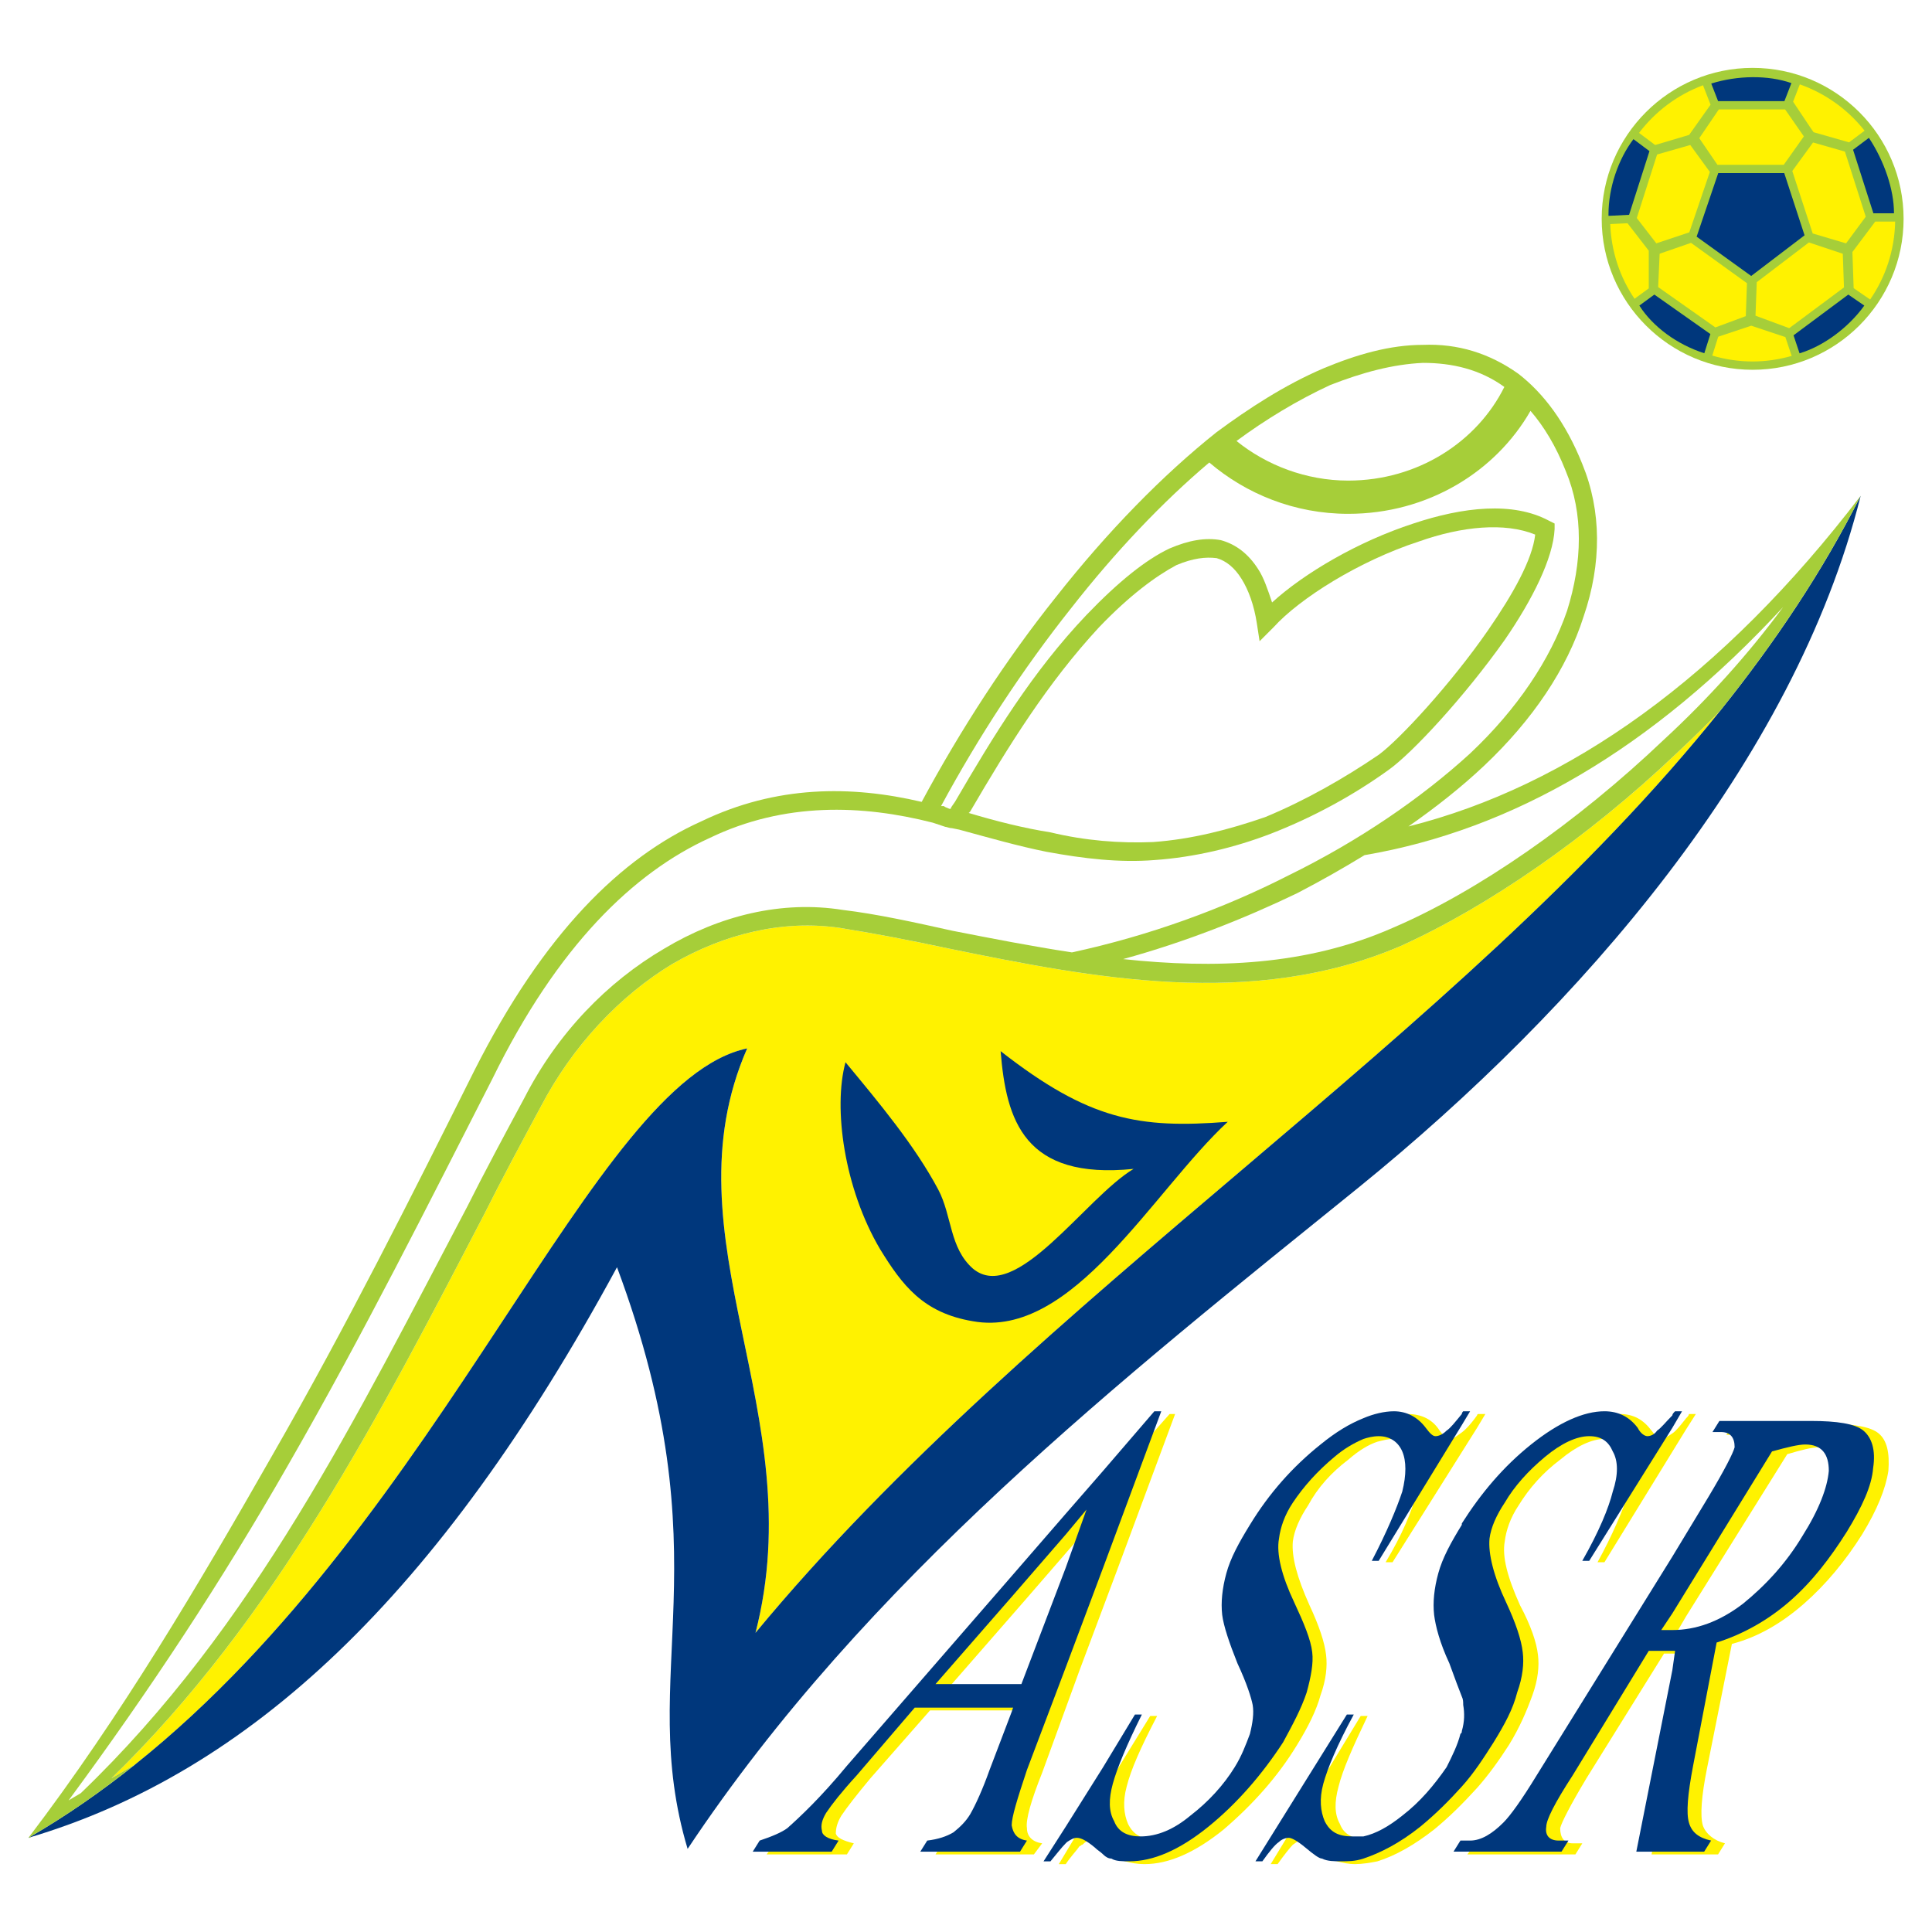<?xml version="1.0" encoding="utf-8"?>
<!-- Generator: Adobe Illustrator 13.0.0, SVG Export Plug-In . SVG Version: 6.00 Build 14576)  -->
<!DOCTYPE svg PUBLIC "-//W3C//DTD SVG 1.0//EN" "http://www.w3.org/TR/2001/REC-SVG-20010904/DTD/svg10.dtd">
<svg version="1.0" id="Layer_1" xmlns="http://www.w3.org/2000/svg" xmlns:xlink="http://www.w3.org/1999/xlink" x="0px" y="0px"
	 width="192.756px" height="192.756px" viewBox="0 0 192.756 192.756" enable-background="new 0 0 192.756 192.756"
	 xml:space="preserve">
<g>
	<polygon fill-rule="evenodd" clip-rule="evenodd" fill="#FFFFFF" points="0,0 192.756,0 192.756,192.756 0,192.756 0,0 	"/>
	<path fill-rule="evenodd" clip-rule="evenodd" fill="#FFF200" d="M187.435,143.012c-0.829-0.691-2.626-0.967-5.25-0.967h-9.121
		l-0.828,1.105h0.967c0.968,0,1.382,0.553,1.245,1.381c0,0.691-0.831,2.352-2.487,5.113l-3.731,5.941l-13.403,21.832
		c-1.521,2.486-2.624,4.008-3.315,4.697c-1.244,1.105-2.349,1.795-3.454,1.795h-0.691h-0.139l-0.828,1.105h0.967h9.811l0.689-1.105
		h-0.967c-0.828,0-1.242-0.551-1.242-1.518c0.137-0.553,0.967-2.211,2.625-4.975l7.736-12.436c0.14,0,0.417,0,0.553,0
		c0.14,0,0.278,0,0.554,0c0.277,0,0.691,0,1.105,0c0.139,0,0.275,0,0.414,0l-0.414,1.934l-3.454,18.1h3.454h3.179l0.689-1.105
		c-1.104-0.275-1.934-0.967-2.21-1.795c-0.277-0.967-0.138-2.902,0.415-5.664l2.486-12.436c2.626-0.691,4.974-2.074,7.186-4.008
		c2.211-1.934,4.146-4.283,5.803-6.908c1.52-2.488,2.35-4.561,2.625-6.355C188.54,144.947,188.265,143.703,187.435,143.012
		L187.435,143.012z M181.355,153.512c-1.659,2.766-3.732,4.975-6.08,6.771c-2.212,1.797-4.56,2.625-7.047,2.625
		c-0.139,0-0.275,0-0.414,0s-0.277,0-0.553,0l0.967-1.656l10.087-16.168c1.381-0.414,2.486-0.691,3.179-0.691
		c1.658,0,2.486,0.83,2.348,2.49C183.842,148.678,183.014,150.75,181.355,153.512L181.355,153.512z"/>
	<path fill-rule="evenodd" clip-rule="evenodd" fill="#FFF200" d="M150.543,174.102c1.105-1.795,1.795-3.453,2.348-4.975
		c0.553-1.52,0.691-2.9,0.553-4.006c-0.139-1.244-0.691-2.902-1.795-4.975c-1.244-2.764-1.797-4.838-1.52-6.357
		c0.137-1.105,0.553-2.35,1.381-3.592c1.105-1.797,2.486-3.314,4.146-4.561c1.656-1.381,3.177-2.072,4.421-2.072
		c1.105,0,1.934,0.553,2.349,1.52s0.415,2.35,0,4.008c-0.551,1.658-1.521,4.008-3.04,6.771h0.691l8.152-13.266l0.967-1.52h-0.691
		c0,0.137-0.137,0.275-0.275,0.414c-0.553,0.691-0.967,1.244-1.381,1.52s-0.831,0.553-1.105,0.553c-0.278,0-0.554-0.277-0.968-0.828
		c-0.83-1.105-1.797-1.658-3.179-1.658c-2.211,0-4.56,1.105-7.324,3.314c-2.762,2.211-5.11,4.838-6.907,7.877
		c-0.139,0-0.139,0-0.139,0.137c-1.104,1.66-1.796,3.318-2.349,4.838c-0.414,1.52-0.553,2.764-0.414,4.008s0.689,2.902,1.52,4.975
		c0.69,1.518,1.106,2.623,1.382,3.314c0,0.275,0.139,0.555,0.139,0.693c0.139,0.826,0,1.795-0.139,2.762
		c-0.139,0-0.139,0.139-0.139,0.277c-0.414,1.105-0.828,2.209-1.521,3.178c-1.104,1.936-2.625,3.592-4.421,4.975
		c-1.244,1.105-2.625,1.795-3.868,1.934c-0.277,0.139-0.691,0.139-0.967,0.139c-1.383,0-2.35-0.416-2.764-1.521
		c-0.554-0.967-0.554-2.209-0.139-3.729c0.413-1.66,1.383-3.869,2.902-7.047h-0.691l-8.98,14.781h0.689
		c0.691-0.967,1.244-1.656,1.52-1.934c0.414-0.275,0.691-0.551,1.105-0.551c0.278,0,0.829,0.412,1.659,1.105
		c0.689,0.689,1.243,0.967,1.658,1.104c0.551,0.139,1.104,0.275,1.796,0.275c0.691,0,1.52-0.137,2.211-0.275
		c1.796-0.553,3.729-1.658,5.664-3.176c1.521-1.244,2.902-2.627,4.284-4.145C148.47,177.141,149.575,175.621,150.543,174.102
		L150.543,174.102z"/>
	<path fill-rule="evenodd" clip-rule="evenodd" fill="#FFF200" d="M131.751,169.127c0.553-1.52,0.689-2.9,0.553-4.006
		c-0.139-1.244-0.691-2.902-1.658-4.975c-1.245-2.764-1.796-4.838-1.659-6.357c0.139-1.105,0.691-2.35,1.521-3.592
		c0.967-1.797,2.35-3.314,4.006-4.561c1.106-0.967,2.073-1.52,2.903-1.795c0.554-0.139,1.104-0.277,1.52-0.277
		c1.104,0,1.935,0.553,2.349,1.52c0.554,0.967,0.554,2.35,0,4.008c-0.414,1.658-1.381,4.008-3.04,6.771h0.691l8.429-13.404
		l0.828-1.381h-0.689c-0.139,0-0.139,0.137-0.139,0.137c-0.691,0.969-1.242,1.521-1.659,1.797c-0.414,0.275-0.689,0.553-0.967,0.553
		c-0.414,0-0.689-0.277-1.105-0.828c-0.689-1.105-1.795-1.658-3.177-1.658c-0.967,0-1.936,0.137-3.04,0.691
		c-1.244,0.414-2.764,1.381-4.284,2.623c-2.762,2.211-5.112,4.838-6.907,8.014c-1.106,1.66-1.937,3.318-2.351,4.838
		s-0.553,2.764-0.414,4.008s0.553,2.902,1.52,4.975c0.828,2.072,1.382,3.451,1.382,4.008c0.139,0.967,0.139,1.934-0.276,3.039
		c-0.277,1.105-0.828,2.209-1.381,3.178c-1.244,1.936-2.626,3.592-4.423,4.975c-1.795,1.381-3.454,2.072-4.974,2.072
		c-1.382,0-2.21-0.416-2.763-1.521c-0.416-0.967-0.553-2.209-0.139-3.729c0.414-1.66,1.381-3.869,3.04-7.047h-0.691l-3.315,5.387
		l-3.731,5.943l-2.073,3.451h0.691c0.554-0.828,1.106-1.379,1.382-1.795c0.139,0,0.139-0.139,0.277-0.139
		c0.275-0.275,0.689-0.551,0.967-0.551c0.276,0,0.829,0.412,1.656,1.105c0.278,0.275,0.554,0.412,0.831,0.689
		c0.414,0.139,0.689,0.414,0.828,0.414c0.553,0.139,1.105,0.275,1.935,0.275c2.35,0,4.976-1.104,7.876-3.451
		c2.901-2.488,5.389-5.252,7.322-8.43C130.507,172.307,131.337,170.648,131.751,169.127L131.751,169.127z"/>
	<path fill-rule="evenodd" clip-rule="evenodd" fill="#FFF200" d="M107.708,166.639l3.731-9.947l5.802-15.613h-0.553l-5.249,5.941
		l-3.731,4.283l-5.389,6.217l-16.304,18.932c-2.764,3.041-4.698,5.113-5.941,6.217c-0.691,0.414-1.52,0.83-2.764,1.242l-0.829,1.105
		h8.014l0.69-1.105c-1.104-0.275-1.657-0.551-1.795-0.967c0-0.551,0.139-1.104,0.553-1.795c0.553-0.828,1.52-2.072,2.901-3.73
		l5.943-6.77h9.533h0.138l-0.138,0.412l-2.072,5.803c-0.83,1.938-1.52,3.457-2.072,4.285c-0.415,0.828-0.968,1.383-1.659,1.795
		c-0.553,0.555-1.381,0.83-2.487,0.967l-0.691,1.105h8.982h0.829l0.828-1.105c-0.967-0.137-1.52-0.689-1.52-1.518
		c-0.138-0.828,0.416-2.764,1.52-5.529L107.708,166.639L107.708,166.639z M102.319,168.299H94.72l7.599-8.707l5.389-6.217
		l2.211-2.486l-2.211,5.664l-4.282,11.746H102.319L102.319,168.299z"/>
	<path fill-rule="evenodd" clip-rule="evenodd" fill="#00377C" d="M185.914,142.736c-0.828-0.691-2.625-0.967-5.249-0.967h-9.121
		l-0.689,1.105h0.828c0.967,0,1.381,0.551,1.381,1.518c-0.137,0.555-0.967,2.211-2.624,4.975l-3.592,5.941l-13.543,21.832
		c-1.52,2.488-2.623,4.008-3.314,4.699c-1.106,1.104-2.212,1.795-3.317,1.795h-0.829h-0.139l-0.689,1.105h0.828h9.948l0.691-1.105
		h-0.967c-0.967,0-1.382-0.553-1.245-1.381c0-0.689,0.831-2.35,2.626-5.113l7.6-12.436c0.277,0,0.416,0,0.553,0
		c0.277,0,0.414,0,0.554,0c0.276,0,0.691,0,1.244,0c0,0,0.137,0,0.275,0l-0.275,1.934l-3.593,18.102h3.593h3.177l0.691-1.105
		c-1.243-0.275-1.935-0.828-2.212-1.795c-0.275-0.969-0.137-2.764,0.416-5.666l2.349-12.297c2.625-0.83,5.112-2.213,7.324-4.146
		c2.209-1.934,4.007-4.283,5.663-6.908c1.521-2.486,2.489-4.559,2.626-6.357C187.159,144.67,186.745,143.426,185.914,142.736
		L185.914,142.736z M179.835,153.236c-1.658,2.766-3.731,4.975-5.941,6.771c-2.35,1.795-4.698,2.623-7.046,2.623
		c-0.139,0-0.278,0-0.414,0c-0.277,0-0.417,0-0.691,0l1.105-1.656l9.947-16.166c1.521-0.416,2.626-0.691,3.317-0.691
		c1.656,0,2.349,0.967,2.349,2.627C182.321,148.4,181.494,150.611,179.835,153.236L179.835,153.236z"/>
	<path fill-rule="evenodd" clip-rule="evenodd" fill="#00377C" d="M149.022,173.824c1.106-1.795,1.935-3.316,2.349-4.975
		c0.553-1.518,0.691-2.9,0.553-4.006c-0.139-1.244-0.691-2.902-1.658-4.975c-1.243-2.625-1.796-4.834-1.657-6.357
		c0.137-1.105,0.689-2.348,1.521-3.59c0.967-1.658,2.348-3.178,4.006-4.562c1.657-1.379,3.177-2.072,4.422-2.072
		c1.244,0,1.934,0.555,2.348,1.521c0.553,0.967,0.553,2.348,0,4.008c-0.414,1.656-1.381,4.006-3.04,6.908h0.692l8.291-13.266
		l0.967-1.656h-0.691c-0.139,0.137-0.275,0.275-0.275,0.412c-0.691,0.693-1.105,1.244-1.521,1.521
		c-0.277,0.414-0.691,0.551-0.967,0.551c-0.277,0-0.691-0.275-0.967-0.828c-0.83-1.105-1.937-1.656-3.317-1.656
		c-2.072,0-4.56,1.105-7.324,3.314c-2.762,2.211-4.974,4.838-6.908,7.877v0.137c-1.105,1.797-1.934,3.316-2.348,4.838
		c-0.416,1.518-0.553,2.9-0.416,4.145c0.139,1.105,0.553,2.764,1.521,4.836c0.551,1.52,0.967,2.625,1.242,3.316
		c0.139,0.275,0.139,0.551,0.139,0.83c0.14,0.826,0.14,1.656-0.139,2.623c0,0.139,0,0.139-0.139,0.277
		c-0.275,1.105-0.828,2.211-1.381,3.316c-1.244,1.795-2.625,3.455-4.421,4.836c-1.383,1.105-2.626,1.795-3.87,2.072
		c-0.414,0-0.689,0-1.104,0c-1.383,0-2.212-0.414-2.765-1.52c-0.414-0.967-0.553-2.209-0.139-3.732
		c0.414-1.518,1.383-3.867,3.04-6.908h-0.689l-9.12,14.646h0.69c0.691-0.967,1.244-1.658,1.658-1.934
		c0.275-0.275,0.691-0.414,0.967-0.414c0.277,0,0.828,0.275,1.658,0.967c0.829,0.689,1.382,1.105,1.659,1.105
		c0.551,0.275,1.242,0.275,1.934,0.275c0.689,0,1.382,0,2.21-0.275c1.658-0.553,3.593-1.521,5.666-3.178
		c1.52-1.244,2.902-2.625,4.145-4.006C147.089,176.863,148.056,175.346,149.022,173.824L149.022,173.824z"/>
	<path fill-rule="evenodd" clip-rule="evenodd" fill="#00377C" d="M130.37,168.85c0.414-1.518,0.689-2.9,0.551-4.006
		c-0.137-1.244-0.829-2.902-1.796-4.975c-1.244-2.625-1.795-4.834-1.52-6.357c0.139-1.105,0.553-2.348,1.381-3.59
		c1.105-1.658,2.487-3.178,4.146-4.562c0.968-0.828,1.935-1.379,2.901-1.795c0.416-0.139,0.967-0.277,1.52-0.277
		c1.106,0,1.937,0.555,2.351,1.521s0.414,2.348,0,4.008c-0.553,1.656-1.521,4.006-3.04,6.908h0.689l8.291-13.541l0.829-1.381h-0.69
		c0,0-0.139,0.137-0.139,0.275c-0.691,0.83-1.105,1.381-1.52,1.658c-0.414,0.414-0.828,0.551-1.105,0.551
		c-0.275,0-0.554-0.275-0.967-0.828c-0.829-1.105-1.935-1.656-3.179-1.656c-0.967,0-2.073,0.275-3.04,0.689
		c-1.381,0.553-2.763,1.383-4.282,2.625c-2.765,2.211-5.112,4.838-7.047,8.014c-1.105,1.797-1.936,3.316-2.35,4.838
		c-0.415,1.518-0.554,2.9-0.415,4.145c0.139,1.105,0.692,2.764,1.521,4.836c0.967,2.072,1.381,3.453,1.52,4.146
		c0.139,0.826,0,1.795-0.275,2.9c-0.416,1.105-0.83,2.211-1.52,3.316c-1.106,1.795-2.626,3.455-4.423,4.836
		c-1.657,1.383-3.315,2.072-4.975,2.072c-1.242,0-2.209-0.414-2.625-1.52c-0.554-0.967-0.554-2.209-0.137-3.732
		c0.414-1.518,1.381-3.867,2.9-6.908h-0.691l-3.177,5.252l-3.731,5.941l-2.211,3.453h0.691c0.689-0.828,1.106-1.381,1.52-1.797
		l0.14-0.137c0.414-0.275,0.689-0.414,0.967-0.414c0.414,0,0.967,0.275,1.796,0.967c0.276,0.277,0.553,0.414,0.829,0.689
		c0.276,0.277,0.551,0.416,0.829,0.416c0.414,0.275,1.105,0.275,1.795,0.275c2.351,0,4.976-1.104,7.877-3.453
		s5.389-5.252,7.461-8.43C128.986,172.029,129.817,170.508,130.37,168.85L130.37,168.85z"/>
	<path fill-rule="evenodd" clip-rule="evenodd" fill="#00377C" d="M106.326,166.363l3.731-9.947l5.803-15.613h-0.691l-5.111,5.941
		l-3.731,4.283l-5.39,6.217l-16.441,18.93c-2.625,3.18-4.698,5.113-5.941,6.219c-0.553,0.414-1.52,0.828-2.764,1.242l-0.691,1.105
		h7.877l0.689-1.105c-1.104-0.137-1.657-0.553-1.657-0.967c-0.139-0.553,0-1.104,0.414-1.797c0.553-0.828,1.52-2.07,3.04-3.73
		l5.802-6.77h9.672h0.139l-0.139,0.414l-2.209,5.803c-0.691,1.938-1.381,3.455-1.935,4.422c-0.416,0.691-0.967,1.244-1.658,1.797
		c-0.691,0.414-1.52,0.691-2.626,0.828l-0.691,1.105h9.119h0.83l0.69-1.105c-0.967-0.137-1.382-0.691-1.521-1.52
		c0-0.828,0.554-2.623,1.521-5.527L106.326,166.363L106.326,166.363z M100.937,168.021h-7.599l7.599-8.705l5.39-6.217l2.073-2.488
		l-2.073,5.805l-4.421,11.605H100.937L100.937,168.021z"/>
	<path fill-rule="evenodd" clip-rule="evenodd" fill="#FFF200" d="M74.545,104.6c-8.289,18.932,6.496,36.34,0.831,58.309
		c27.926-33.764,70.056-59.287,96.27-92.023c-1.415,1.451-2.883,2.877-4.384,4.284c-8.844,8.428-18.931,15.337-27.497,19.206
		c-14.785,6.355-30.812,3.178-45.044,0.276c-3.87-0.829-7.462-1.52-10.917-2.073c-5.666-0.829-11.467,0.553-16.719,3.593
		c-5.251,3.176-9.948,8.153-13.126,14.231c-1.934,3.592-3.868,7.186-5.666,10.777c-10.5,20.174-20.864,40.348-37.169,56.238
		c0.804-0.457,1.589-0.93,2.384-1.395C44.522,151.232,59.088,107.842,74.545,104.6L74.545,104.6z"/>
	<path fill-rule="evenodd" clip-rule="evenodd" fill="#00377C" d="M171.646,70.885c-26.214,32.736-68.344,58.26-96.27,92.023
		c5.666-21.969-9.12-39.377-0.831-58.309c-15.458,3.242-30.023,46.633-61.038,71.424c-3.36,2.688-6.906,5.162-10.673,7.336
		c21.968-6.496,40.899-24.043,58.724-56.928c10.915,29.293,1.795,40.484,7.046,58.033c17.825-26.807,43.249-46.842,67.015-66.047
		c21.97-17.826,43.388-42.42,50.02-68.95C181.844,57.012,177.078,64.1,171.646,70.885L171.646,70.885z"/>
	<path fill-rule="evenodd" clip-rule="evenodd" fill="#00377C" d="M99.833,104.875c8.842,6.908,13.816,7.738,22.66,7.047
		c-7.461,6.91-15.477,21.695-25.425,19.898c-4.974-0.828-7.046-3.594-9.258-7.184c-3.593-6.08-4.696-14.096-3.454-18.656
		c3.317,4.008,6.908,8.291,9.258,12.713c1.381,2.625,1.105,5.805,3.454,7.877c4.284,3.59,11.192-7.047,16.029-9.949
		C102.181,117.727,100.386,111.783,99.833,104.875L99.833,104.875z"/>
	<path fill-rule="evenodd" clip-rule="evenodd" fill="#A6CE39" d="M13.508,176.023c-3.36,2.688-6.906,5.162-10.673,7.336
		c9.256-12.158,16.995-25.285,24.319-38.137c7.46-12.988,13.955-25.977,20.173-38.412c6.908-13.679,14.646-21.279,22.66-24.871
		c7.463-3.593,14.923-3.593,21.97-1.935c3.87-7.185,8.43-14.232,13.404-20.449c5.112-6.495,10.639-12.16,16.026-16.443
		c3.179-2.349,6.771-4.698,10.64-6.356c3.317-1.382,6.633-2.349,9.95-2.349c3.453-0.139,6.632,0.829,9.533,2.901
		c2.486,1.935,4.698,4.837,6.354,8.981c1.937,4.699,1.937,9.949,0.14,15.199c-1.659,5.251-5.113,10.363-9.948,14.923
		c-2.229,2.104-4.775,4.12-7.537,6.045c16.006-4.022,31.295-14.893,45.12-32.989c-3.795,7.543-8.561,14.631-13.993,21.417
		c-1.415,1.451-2.883,2.877-4.384,4.284c-8.844,8.428-18.931,15.337-27.497,19.206c-14.785,6.355-30.812,3.178-45.044,0.276
		c-3.87-0.829-7.462-1.52-10.917-2.073c-5.666-0.829-11.467,0.553-16.719,3.593c-5.251,3.176-9.948,8.153-13.126,14.231
		c-1.934,3.592-3.868,7.186-5.666,10.777c-10.5,20.174-20.864,40.348-37.169,56.238C11.928,176.961,12.713,176.488,13.508,176.023
		L13.508,176.023z M96.654,81.11c2.763,0.83,5.526,1.52,8.152,1.934c3.454,0.83,6.908,1.106,10.226,0.968
		c3.868-0.276,7.6-1.244,11.192-2.488c4.006-1.657,7.875-3.868,11.328-6.217c2.073-1.52,7.186-7.046,10.917-12.436
		c2.487-3.593,4.421-7.047,4.698-9.535c-3.039-1.243-7.324-0.828-11.608,0.691c-5.94,1.934-11.882,5.665-14.507,8.567l-1.382,1.382
		l-0.276-1.796c-0.276-1.796-0.829-3.316-1.521-4.421c-0.689-1.106-1.52-1.797-2.487-2.073c-1.105-0.138-2.348,0-4.007,0.692
		c-2.072,1.105-4.698,3.04-7.737,6.217c-5.113,5.527-8.981,11.745-12.85,18.377C96.516,81.386,96.93,80.696,96.654,81.11
		L96.654,81.11z"/>
	<path fill-rule="evenodd" clip-rule="evenodd" fill="#A6CE39" d="M2.971,183.359c0.057-0.033,0.116-0.066,0.173-0.102
		c-0.103,0.031-0.206,0.072-0.31,0.102H2.971L2.971,183.359z"/>
	<path fill-rule="evenodd" clip-rule="evenodd" fill="#FFFFFF" d="M46.635,120.352c1.797-3.592,3.731-7.186,5.665-10.777
		c3.317-6.494,8.291-11.607,13.957-14.923c5.527-3.316,11.745-4.836,17.825-3.869c3.454,0.414,7.184,1.244,10.915,2.073
		c3.879,0.761,7.886,1.546,11.95,2.165c7.73-1.673,15.071-4.348,21.627-7.692c7.047-3.455,13.266-7.738,18.101-12.159
		c4.698-4.422,8.016-9.397,9.672-14.232c1.52-4.837,1.659-9.672-0.137-13.957c-0.979-2.489-2.187-4.457-3.512-5.99
		c-3.472,6.065-10.237,10.274-18.184,10.274c-5.352,0-10.196-1.989-13.864-5.122c-4.659,3.939-9.376,8.904-13.769,14.518
		c-4.837,6.08-9.259,12.85-12.99,19.759c0,0,0.139,0,0.277,0c0.139,0.138,0.276,0.138,0.553,0.276c0,0,0,0,0.137,0
		c0-0.139,0.138-0.276,0.416-0.691c3.868-6.632,7.736-12.988,13.126-18.653c3.179-3.316,5.94-5.527,8.289-6.633
		c1.937-0.829,3.593-1.105,5.112-0.829c1.521,0.416,2.765,1.382,3.731,2.902c0.553,0.828,0.968,2.073,1.382,3.316
		c3.178-2.902,8.566-6.08,14.095-7.876c4.974-1.658,9.948-2.211,13.541-0.276l0.553,0.276v0.553
		c-0.139,2.901-2.212,7.047-4.974,11.054c-4.007,5.666-9.259,11.331-11.608,12.988c-3.454,2.487-7.461,4.697-11.743,6.356
		c-3.593,1.381-7.6,2.349-11.608,2.625c-3.454,0.276-7.047-0.139-10.776-0.829c-2.765-0.553-5.665-1.382-8.705-2.21l-0.692-0.139
		c-0.275,0-0.552-0.138-0.689-0.138c-0.416-0.139-0.83-0.276-1.245-0.415c-7.046-1.796-14.784-2.073-22.246,1.52
		c-7.599,3.455-15.199,10.778-21.695,24.043c-6.354,12.434-12.849,25.424-20.311,38.41c-6.633,11.607-13.816,22.523-21.969,33.578
		c0.407-0.254,0.813-0.48,1.22-0.727C25.392,162.287,35.602,141.264,46.635,120.352L46.635,120.352z"/>
	<path fill-rule="evenodd" clip-rule="evenodd" fill="#FFFFFF" d="M150.089,38.606c-2.417-1.755-5.2-2.402-8.112-2.402
		c-3.041,0.138-6.08,0.967-9.259,2.21c-3.263,1.505-6.503,3.476-9.352,5.583c2.978,2.409,6.938,3.952,11.146,3.952
		C141.461,47.949,147.372,44.074,150.089,38.606L150.089,38.606z"/>
	<path fill-rule="evenodd" clip-rule="evenodd" fill="#FFFFFF" d="M112.054,95.689c9.077,0.972,18.286,0.681,26.882-3.11
		c8.429-3.593,18.376-10.501,27.081-18.792c4.423-4.083,8.438-8.548,11.888-13.221c-13.055,14.122-26.953,22.221-41.771,24.754
		c-2.155,1.32-4.402,2.594-6.732,3.803C124.054,91.692,118.203,94.003,112.054,95.689L112.054,95.689z"/>
	<path fill-rule="evenodd" clip-rule="evenodd" fill="#A6CE39" d="M159.801,21.833c0,8.304,6.756,15.061,15.061,15.061
		c8.304,0,15.06-6.756,15.06-15.061c0-8.305-6.756-15.061-15.06-15.061C166.557,6.772,159.801,13.529,159.801,21.833L159.801,21.833
		z"/>
	<polygon fill-rule="evenodd" clip-rule="evenodd" fill="#FFF200" points="174.295,28.254 168.714,24.23 165.582,25.313 
		165.435,28.643 171.143,32.666 174.179,31.541 174.295,28.254 	"/>
	<path fill-rule="evenodd" clip-rule="evenodd" fill="#FFF200" d="M162.378,22.272l-1.723,0.085
		c0.102,2.753,0.971,5.312,2.425,7.453l1.419-1.04c0-0.816,0-3.531,0-3.756C164.389,24.875,163.165,23.29,162.378,22.272
		L162.378,22.272z"/>
	<polygon fill-rule="evenodd" clip-rule="evenodd" fill="#FFF200" points="168.544,23.179 170.592,17.152 168.639,14.467 
		165.329,15.414 163.302,21.753 165.251,24.277 168.544,23.179 	"/>
	<polygon fill-rule="evenodd" clip-rule="evenodd" fill="#FFF200" points="178.817,17.062 180.853,23.293 184.18,24.28 
		186.146,21.62 184.068,15.124 180.889,14.215 178.817,17.062 	"/>
	<path fill-rule="evenodd" clip-rule="evenodd" fill="#FFF200" d="M180.94,13.19c0.275,0.079,2.866,0.82,3.542,1.013l1.549-1.162
		c-1.657-2.1-3.889-3.717-6.461-4.622l-0.672,1.728c0.508,0.762,1.279,1.919,1.709,2.562L180.94,13.19L180.94,13.19z"/>
	<polygon fill-rule="evenodd" clip-rule="evenodd" fill="#FFF200" points="171.349,16.444 177.963,16.444 179.972,13.609 
		178.1,10.917 171.489,10.917 169.537,13.786 171.349,16.444 	"/>
	<path fill-rule="evenodd" clip-rule="evenodd" fill="#FFF200" d="M168.253,13.542c0.135-0.04,0.238-0.07,0.271-0.081
		c0.134-0.186,1.689-2.382,2.139-3.017l-0.754-1.938c-2.556,0.953-4.762,2.616-6.383,4.755l1.606,1.206
		c0.53-0.157,2.071-0.614,2.884-0.855L168.253,13.542L168.253,13.542z"/>
	<path fill-rule="evenodd" clip-rule="evenodd" fill="#FFF200" d="M171.43,33.593l-0.597,1.883c1.278,0.379,2.628,0.589,4.028,0.589
		c1.351,0,2.653-0.201,3.893-0.555l-0.628-1.881c-0.705-0.235-3.193-1.064-3.403-1.135C174.521,32.562,172.241,33.322,171.43,33.593
		L171.43,33.593z"/>
	<polygon fill-rule="evenodd" clip-rule="evenodd" fill="#FFF200" points="180.476,24.188 175.271,28.154 175.147,31.497 
		178.51,32.742 183.973,28.677 183.856,25.316 180.476,24.188 	"/>
	<path fill-rule="evenodd" clip-rule="evenodd" fill="#FFF200" d="M189.08,22.109h-1.99c-0.815,1.087-2.161,2.883-2.275,3.035
		c0.008,0.229,0.096,2.807,0.124,3.607l1.646,1.133C188.115,27.664,189.023,24.99,189.08,22.109L189.08,22.109z"/>
	<path fill-rule="evenodd" clip-rule="evenodd" fill="#00377C" d="M178.016,17.273c-0.529,0-6.067,0-6.588,0
		c-0.169,0.495-1.982,5.828-2.155,6.338c0.437,0.315,5.006,3.608,5.444,3.923c0.43-0.327,4.912-3.743,5.324-4.057
		C179.88,22.986,178.179,17.775,178.016,17.273L178.016,17.273z"/>
	<path fill-rule="evenodd" clip-rule="evenodd" fill="#00377C" d="M178.032,10.089c0.133-0.342,0.5-1.289,0.699-1.798
		c-2.339-0.814-5.362-0.775-7.999,0.044c0.208,0.538,0.551,1.42,0.682,1.754C171.915,10.089,177.53,10.089,178.032,10.089
		L178.032,10.089z"/>
	<path fill-rule="evenodd" clip-rule="evenodd" fill="#00377C" d="M162.97,13.882c-1.518,2.006-2.492,4.836-2.492,7.526
		c0,0.043,0.003,0.085,0.003,0.128c0.534-0.027,1.67-0.083,2.053-0.103c0.153-0.482,1.874-5.858,2.033-6.354
		C164.262,14.851,163.424,14.222,162.97,13.882L162.97,13.882z"/>
	<path fill-rule="evenodd" clip-rule="evenodd" fill="#00377C" d="M170.039,35.244c0.161-0.514,0.485-1.54,0.605-1.916
		c-0.438-0.308-5.159-3.634-5.589-3.937c-0.308,0.225-1.093,0.8-1.497,1.098C164.906,32.602,167.318,34.372,170.039,35.244
		L170.039,35.244z"/>
	<path fill-rule="evenodd" clip-rule="evenodd" fill="#00377C" d="M179.541,35.251c2.368-0.706,4.867-2.546,6.462-4.763
		c-0.444-0.306-1.284-0.883-1.599-1.098c-0.42,0.312-5.038,3.749-5.463,4.065C179.062,33.819,179.378,34.76,179.541,35.251
		L179.541,35.251z"/>
	<path fill-rule="evenodd" clip-rule="evenodd" fill="#00377C" d="M184.88,14.94c0.157,0.495,1.866,5.833,2.028,6.34
		c0.4,0,1.542,0,2.056,0c0-0.006,0-0.01,0-0.015c0-2.369-0.98-5.212-2.502-7.512C186.001,14.1,185.182,14.714,184.88,14.94
		L184.88,14.94z"/>
</g>
</svg>
